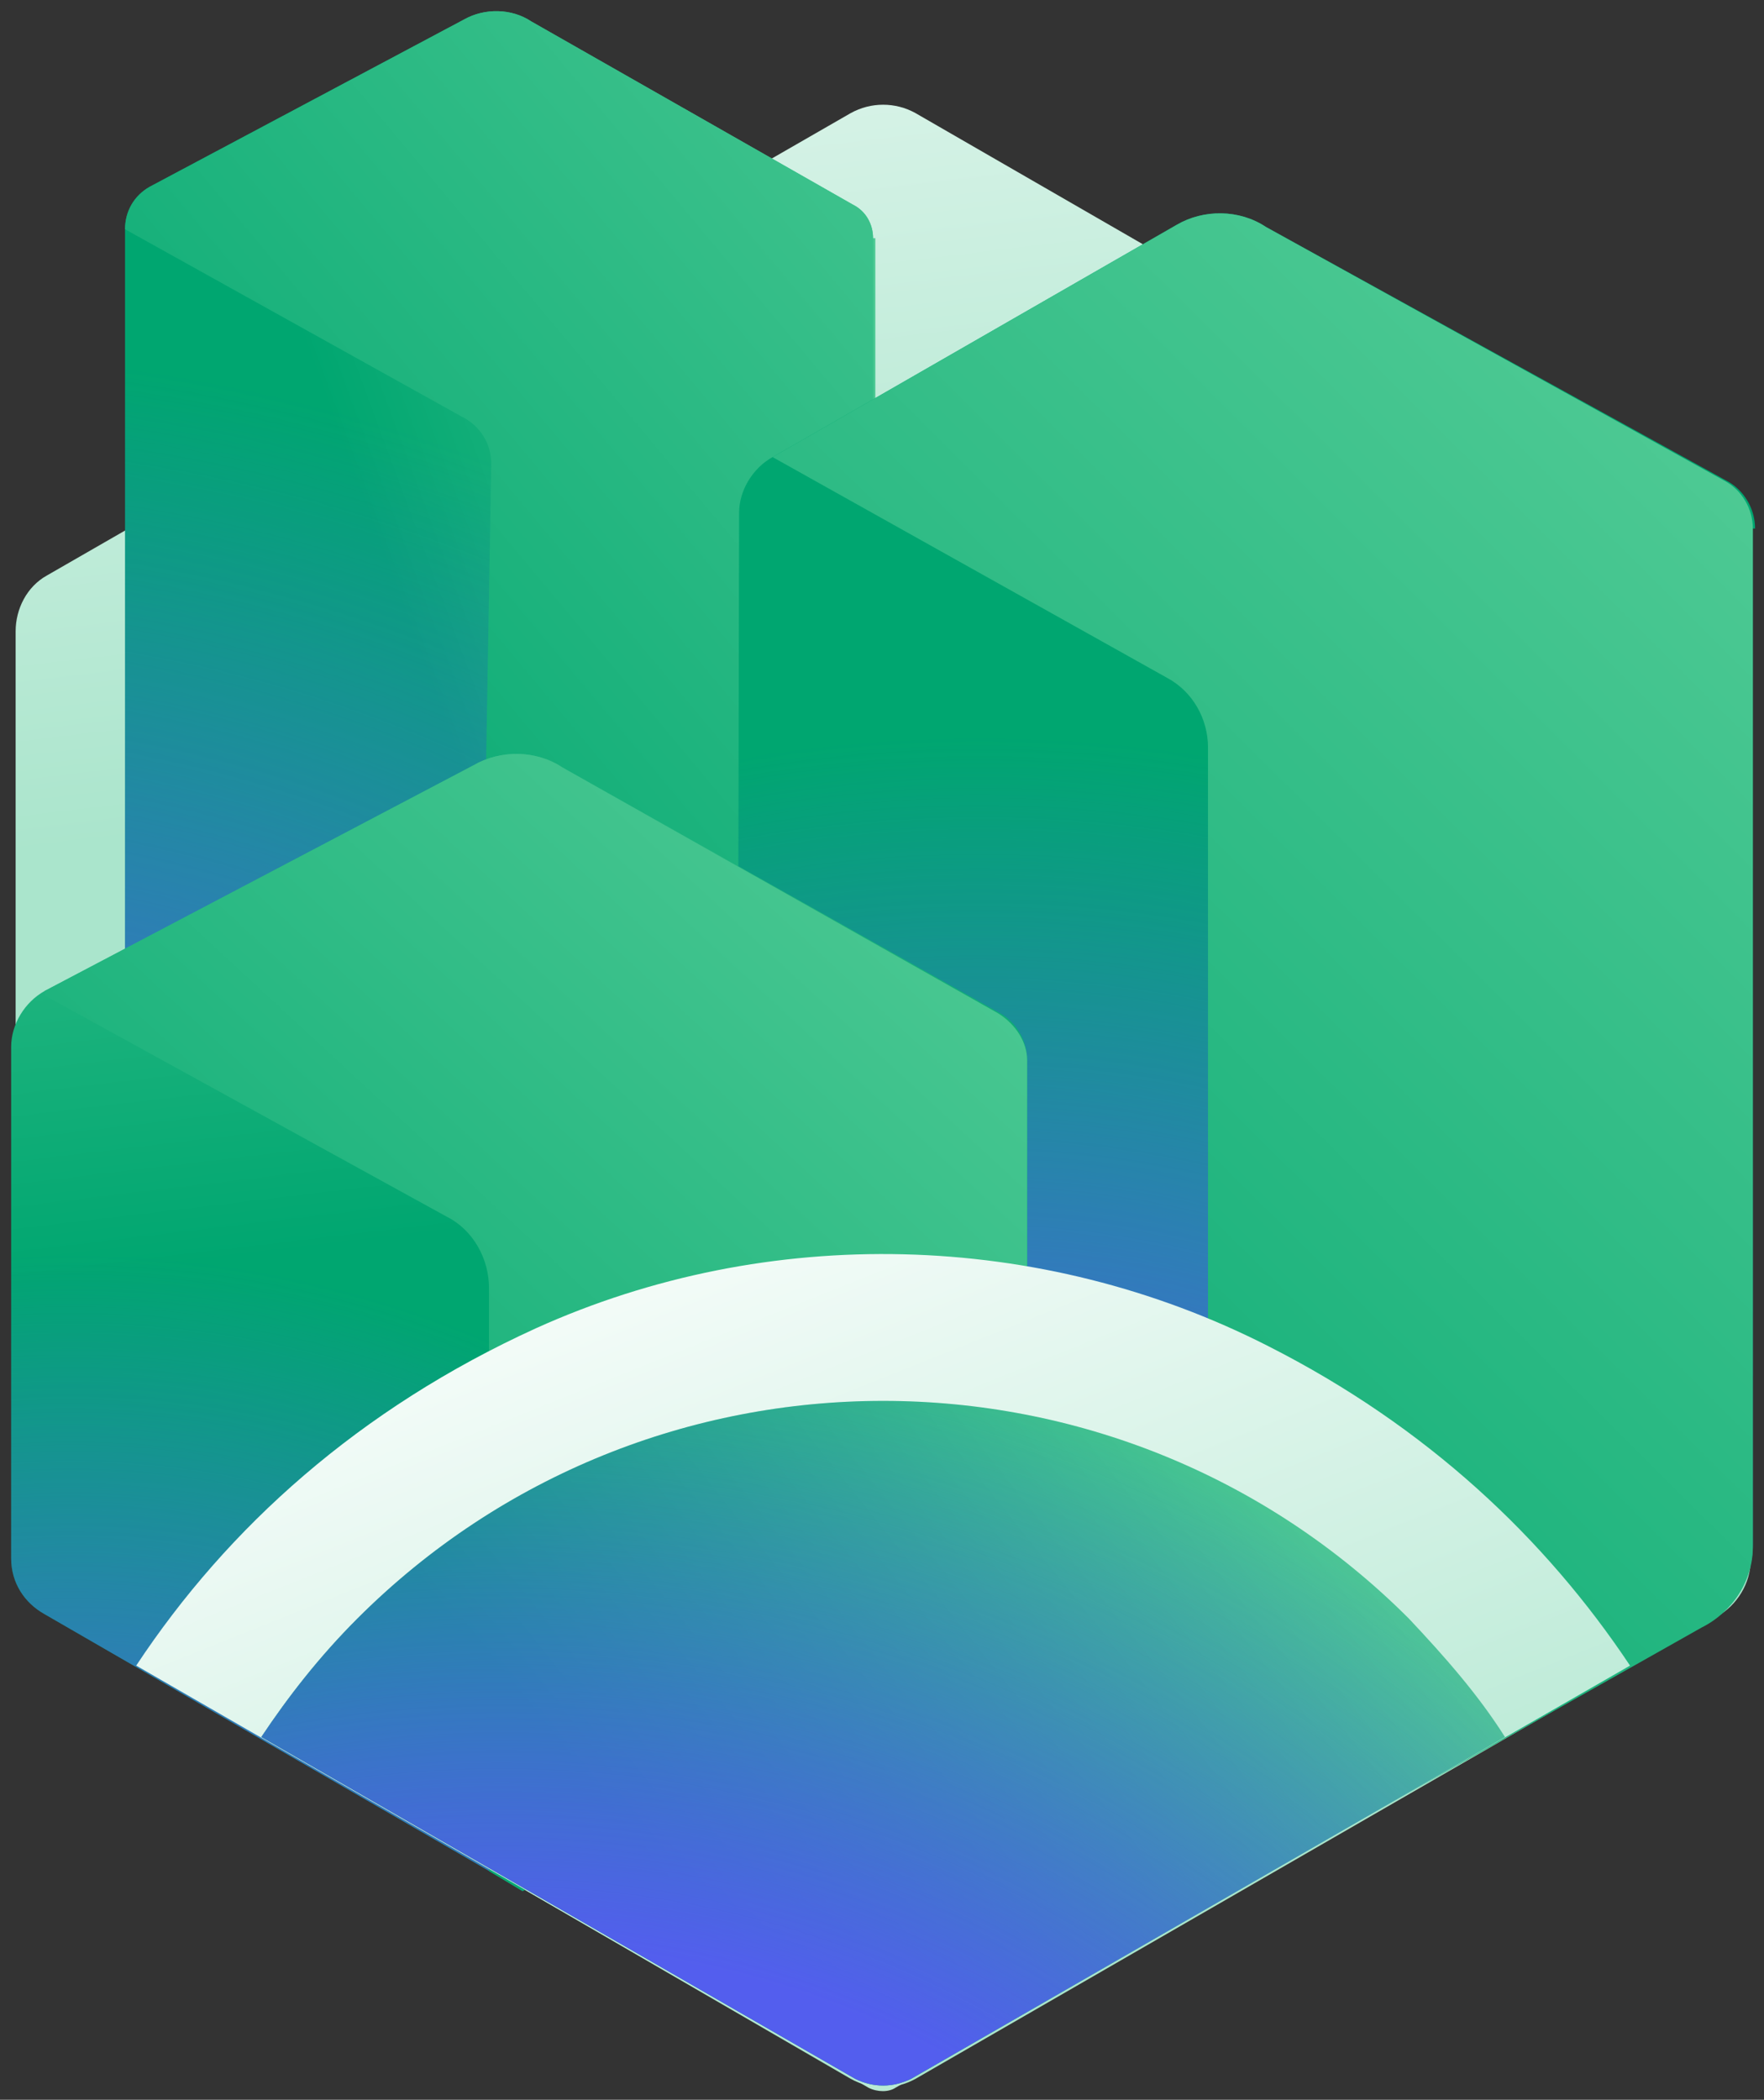 <?xml version="1.0" encoding="UTF-8"?> <svg xmlns="http://www.w3.org/2000/svg" width="79" height="94" viewBox="0 0 79 94" fill="none"><rect x="0" y="0" width="79" height="94" fill="#333333" stroke="none"/><g clip-path="url(#clip0_1082_11676)"><path d="M0.7 28.263V69.763C0.7 70.763 1.3 71.763 2.2 72.263L38.1 93.063C39 93.563 40.1 93.563 41 93.063L76.9 72.363C77.8 71.863 78.4 70.863 78.4 69.863V28.263C78.4 27.263 77.8 26.263 76.9 25.763L41 5.063C40.1 4.563 39 4.563 38.1 5.063L2.1 25.763C1.2 26.263 0.7 27.263 0.7 28.263Z" fill="url(#paint0_linear_1082_11676)"></path><path d="M39.1 10.663C39.1 10.063 38.8 9.463 38.2 9.163L23.8 0.963C22.9 0.363 21.7 0.363 20.8 0.863L6.7 8.363C6 8.763 5.6 9.463 5.6 10.263V45.263C5.6 46.063 6 46.763 6.7 47.163L20.8 55.263L21.4 55.463L37.5 47.963C38.5 47.463 39.2 46.463 39.2 45.263V10.663H39.1Z" fill="url(#paint1_linear_1082_11676)"></path><path d="M39.1 10.663C39.1 10.063 38.8 9.463 38.2 9.163L23.8 0.963C22.9 0.363 21.7 0.363 20.8 0.863L6.7 8.363C6 8.763 5.6 9.463 5.6 10.263V45.263C5.6 46.063 6 46.763 6.7 47.163L20.8 55.263L21.4 55.463L37.5 47.963C38.5 47.463 39.2 46.463 39.2 45.263V10.663H39.1Z" fill="url(#paint2_radial_1082_11676)"></path><path d="M37.4 47.863C38.4 47.363 39.1 46.363 39.1 45.163V10.663C39.1 10.063 38.8 9.463 38.2 9.163L23.8 0.963C22.9 0.363 21.7 0.363 20.8 0.863L6.7 8.363C6 8.763 5.6 9.463 5.6 10.263L20.7 18.663C21.5 19.063 22 19.863 22 20.763L21.4 55.463L37.4 47.863Z" fill="url(#paint3_linear_1082_11676)"></path><path d="M78.6 23.663C78.6 22.763 78.1 21.963 77.4 21.563L56.7 10.163C55.5 9.363 53.9 9.363 52.7 10.063L34.6 20.463C33.7 20.963 33.1 21.963 33.1 22.963L33 72.263C33 73.263 33.6 74.263 34.5 74.763L53.6 84.763L54.4 85.063L76.2 72.763C77.6 72.063 78.5 70.663 78.5 69.163V23.663H78.6Z" fill="url(#paint4_linear_1082_11676)"></path><path d="M78.6 23.663C78.6 22.763 78.1 21.963 77.4 21.563L56.7 10.163C55.5 9.363 53.9 9.363 52.7 10.063L34.6 20.463C33.7 20.963 33.1 21.963 33.1 22.963L33 72.263C33 73.263 33.6 74.263 34.5 74.763L53.6 84.763L54.4 85.063L76.2 72.763C77.6 72.063 78.5 70.663 78.5 69.163V23.663H78.6Z" fill="url(#paint5_radial_1082_11676)"></path><path d="M54.1 85.063L54.4 85.163L76.2 72.863C77.6 72.163 78.5 70.763 78.5 69.263V23.663C78.5 22.763 78 21.963 77.3 21.563L56.7 10.163C55.5 9.363 53.9 9.363 52.7 10.063L34.6 20.463L52.3 30.363C53.4 30.963 54.1 32.163 54.1 33.463V85.063Z" fill="url(#paint6_linear_1082_11676)"></path><path d="M2 72.263L23.3 84.563L43.7 75.063C45.1 74.363 46 72.963 46 71.463V47.463C46 46.563 45.5 45.763 44.8 45.363L25.2 34.363C24 33.563 22.4 33.563 21.2 34.263L2 44.363C1.1 44.863 0.5 45.863 0.5 46.863V69.763C0.5 70.863 1.1 71.763 2 72.263Z" fill="url(#paint7_linear_1082_11676)"></path><path d="M2 72.263L23.3 84.563L43.7 75.063C45.1 74.363 46 72.963 46 71.463V47.463C46 46.563 45.5 45.763 44.8 45.363L25.2 34.363C24 33.563 22.4 33.563 21.2 34.263L2 44.363C1.1 44.863 0.5 45.863 0.5 46.863V69.763C0.5 70.863 1.1 71.763 2 72.263Z" fill="url(#paint8_radial_1082_11676)"></path><path d="M44.7 45.363L25.2 34.363C24 33.563 22.4 33.563 21.2 34.263L2 44.363C2 44.463 2 44.463 2 44.563L20 54.463C21.2 55.063 21.9 56.363 21.9 57.663V83.763L23.4 84.663L43.7 75.063C45.1 74.363 46 72.963 46 71.463V47.463C46 46.663 45.5 45.863 44.7 45.363Z" fill="url(#paint9_linear_1082_11676)"></path><path d="M67.4 77.763C66.2 75.863 64.7 74.163 63.1 72.463C50.1 59.463 29 59.463 16 72.463C14.3 74.163 12.9 75.963 11.7 77.763L38.3 93.063C39.1 93.463 40 93.463 40.8 93.063L67.4 77.763Z" fill="url(#paint10_linear_1082_11676)"></path><path d="M73 74.563C69.2 68.863 63.9 63.863 56.8 60.263C46.6 55.063 34.4 54.763 24 59.463C16.1 63.063 10.2 68.363 6.1 74.563L38.9 93.463C39.3 93.663 39.8 93.663 40.1 93.463L73 74.563Z" fill="url(#paint11_linear_1082_11676)"></path><path d="M67.4 77.763C66.2 75.863 64.7 74.163 63.1 72.463C50.1 59.463 29 59.463 16 72.463C14.3 74.163 12.9 75.963 11.7 77.763L38.3 93.063C39.1 93.463 40 93.463 40.8 93.063L67.4 77.763Z" fill="url(#paint12_linear_1082_11676)"></path><path d="M67.4 77.763C66.2 75.863 64.7 74.163 63.1 72.463C50.1 59.463 29 59.463 16 72.463C14.3 74.163 12.9 75.963 11.7 77.763L38.3 93.063C39.1 93.463 40 93.463 40.8 93.063L67.4 77.763Z" fill="url(#paint13_radial_1082_11676)"></path></g><defs><linearGradient id="paint0_linear_1082_11676" x1="31.013" y1="-22.439" x2="38.636" y2="41.655" gradientUnits="userSpaceOnUse"><stop stop-color="white"></stop><stop offset="0.878" stop-color="#AAE5CC"></stop></linearGradient><linearGradient id="paint1_linear_1082_11676" x1="44.288" y1="19.575" x2="18.672" y2="29.055" gradientUnits="userSpaceOnUse"><stop stop-color="#51CB95"></stop><stop offset="1" stop-color="#00A670"></stop></linearGradient><radialGradient id="paint2_radial_1082_11676" cx="0" cy="0" r="1" gradientUnits="userSpaceOnUse" gradientTransform="translate(-4.969 90.776) scale(75.243 75.243)"><stop offset="0.373" stop-color="#535EEE"></stop><stop offset="1" stop-color="#535EEE" stop-opacity="0"></stop></radialGradient><linearGradient id="paint3_linear_1082_11676" x1="52.477" y1="2.744" x2="8.301" y2="39.678" gradientUnits="userSpaceOnUse"><stop stop-color="#51CB95"></stop><stop offset="1" stop-color="#00A670"></stop></linearGradient><linearGradient id="paint4_linear_1082_11676" x1="18.932" y1="74.619" x2="33.897" y2="63.183" gradientUnits="userSpaceOnUse"><stop stop-color="#51CB95"></stop><stop offset="1" stop-color="#00A670"></stop></linearGradient><radialGradient id="paint5_radial_1082_11676" cx="0" cy="0" r="1" gradientUnits="userSpaceOnUse" gradientTransform="translate(43.972 95.294) scale(62.181 62.181)"><stop offset="0.364" stop-color="#535EEE"></stop><stop offset="1" stop-color="#535EEE" stop-opacity="0"></stop></radialGradient><linearGradient id="paint6_linear_1082_11676" x1="81.535" y1="20.615" x2="29.017" y2="73.415" gradientUnits="userSpaceOnUse"><stop stop-color="#51CB95"></stop><stop offset="1" stop-color="#00A670"></stop></linearGradient><linearGradient id="paint7_linear_1082_11676" x1="18.429" y1="18.133" x2="22.803" y2="54.908" gradientUnits="userSpaceOnUse"><stop stop-color="#51CB95"></stop><stop offset="1" stop-color="#00A670"></stop></linearGradient><radialGradient id="paint8_radial_1082_11676" cx="0" cy="0" r="1" gradientUnits="userSpaceOnUse" gradientTransform="translate(3.313 103.953) scale(47.782 47.782)"><stop offset="0.29" stop-color="#535EEE"></stop><stop offset="1" stop-color="#535EEE" stop-opacity="0"></stop></radialGradient><linearGradient id="paint9_linear_1082_11676" x1="44.536" y1="36.465" x2="6.433" y2="77.672" gradientUnits="userSpaceOnUse"><stop stop-color="#51CB95"></stop><stop offset="1" stop-color="#00A670"></stop></linearGradient><linearGradient id="paint10_linear_1082_11676" x1="63.984" y1="57.242" x2="29.821" y2="84.572" gradientUnits="userSpaceOnUse"><stop offset="0.192" stop-color="#51CB95"></stop><stop offset="1" stop-color="#00A670"></stop></linearGradient><linearGradient id="paint11_linear_1082_11676" x1="29.314" y1="48.898" x2="49.456" y2="99.345" gradientUnits="userSpaceOnUse"><stop stop-color="white"></stop><stop offset="1" stop-color="#AAE5CC"></stop></linearGradient><linearGradient id="paint12_linear_1082_11676" x1="63.984" y1="57.242" x2="29.821" y2="84.572" gradientUnits="userSpaceOnUse"><stop offset="0.192" stop-color="#51CB95"></stop><stop offset="1" stop-color="#00A670"></stop></linearGradient><radialGradient id="paint13_radial_1082_11676" cx="0" cy="0" r="1" gradientUnits="userSpaceOnUse" gradientTransform="translate(22.513 129.176) scale(73.75 73.75)"><stop offset="0.571" stop-color="#535EEE"></stop><stop offset="0.965" stop-color="#535EEE" stop-opacity="0"></stop></radialGradient><clipPath id="clip0_1082_11676"><rect width="78.1" height="93.113" fill="white" transform="translate(0.5 0.5)"></rect></clipPath></defs></svg> 